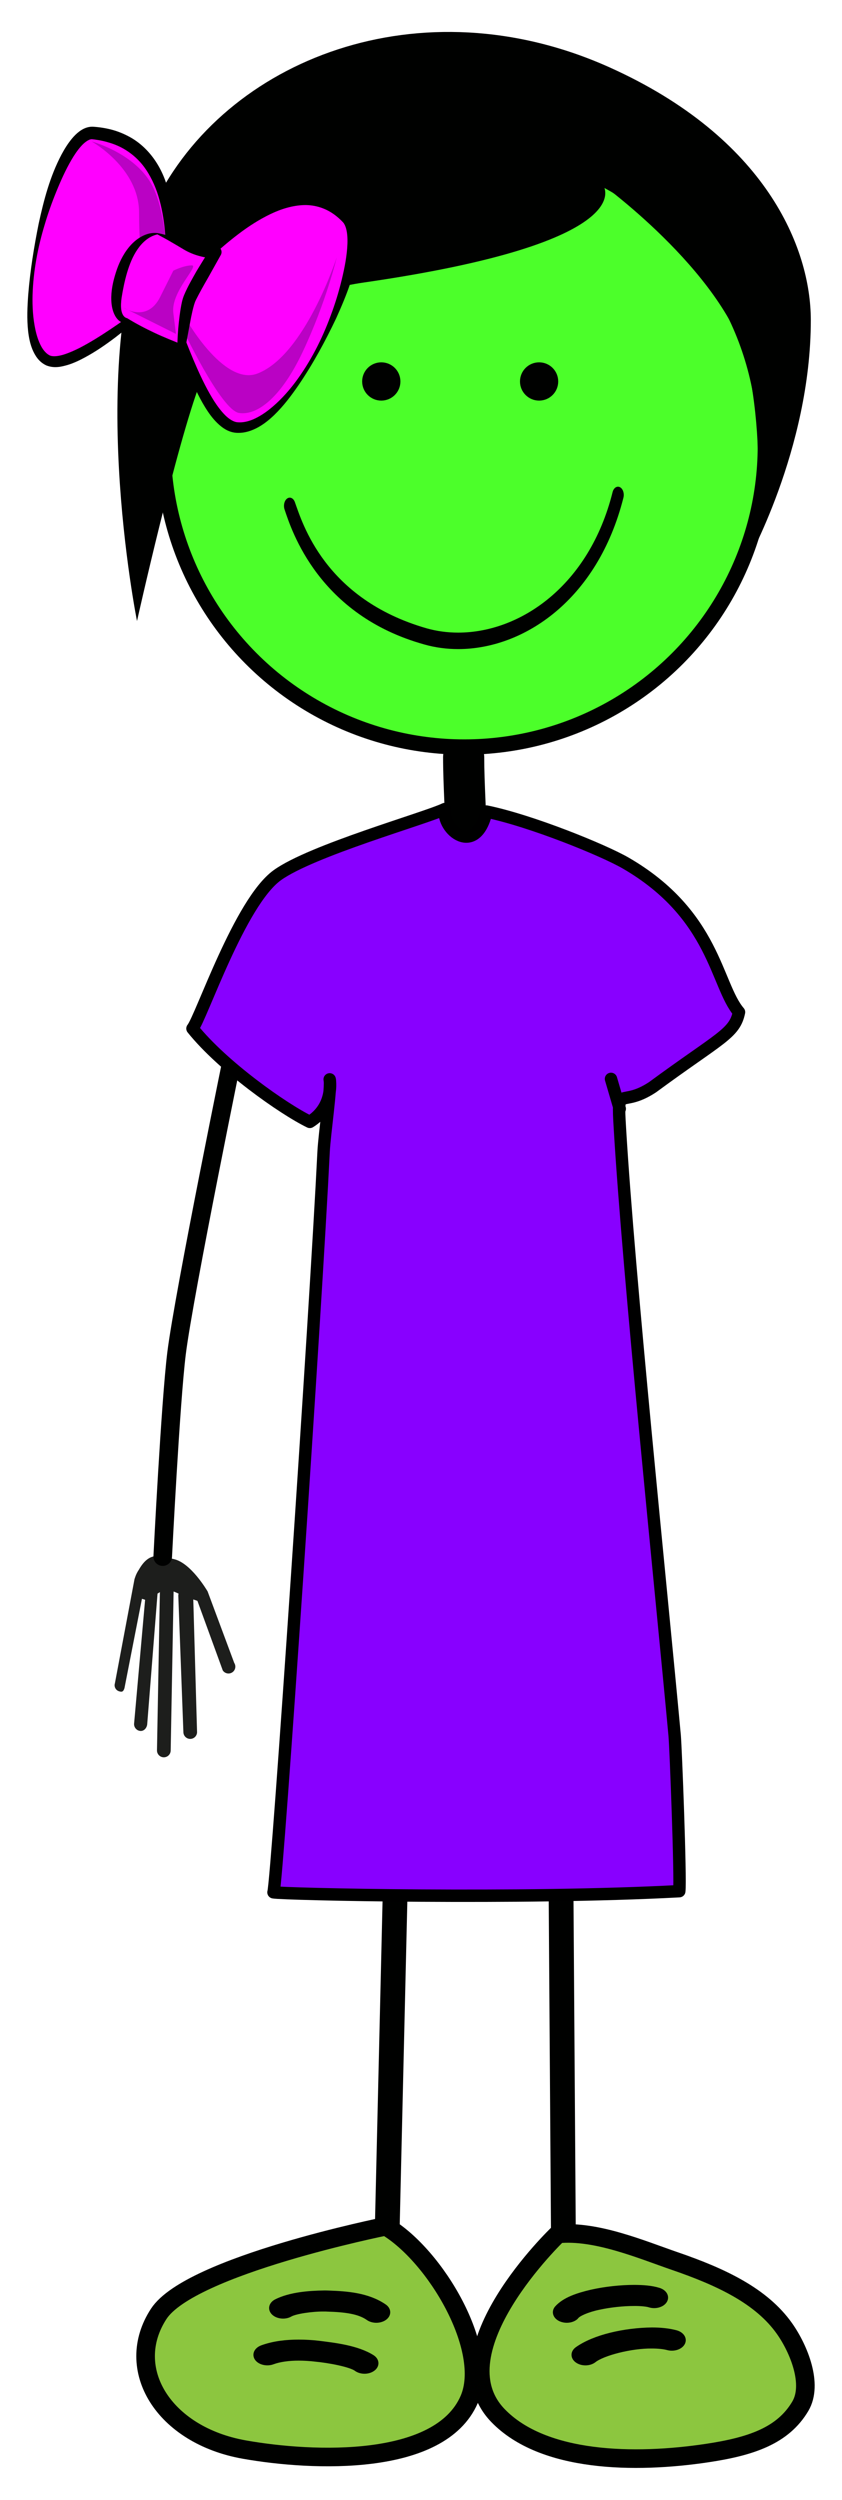 <?xml version="1.0" encoding="iso-8859-1"?>
<!-- Generator: Adobe Illustrator 21.1.0, SVG Export Plug-In . SVG Version: 6.00 Build 0)  -->
<svg version="1.1" id="Layer_1" xmlns="http://www.w3.org/2000/svg" xmlns:xlink="http://www.w3.org/1999/xlink" x="0px" y="0px"
	 width="192.586px" height="571.565px" viewBox="0 0 192.586 571.565" style="enable-background:new 0 0 192.586 571.565;"
	 xml:space="preserve">
<line style="fill:none;stroke:#000100;stroke-width:5.669;stroke-linecap:round;stroke-linejoin:round;" x1="91.036" y1="404.931" x2="88.481" y2="513.319"/>
<line style="fill:none;stroke:#000100;stroke-width:5.669;stroke-linecap:round;stroke-linejoin:round;" x1="128.137" y1="404.914" x2="128.879" y2="513.336"/>
<path style="fill:#1D1E1C;" d="M30.946,360.516c0.127-0.393,0.426-1.058,0.791-1.574c2.51-4.458,5.039-3.153,8.059-2.462
	c3.869,0.886,7.5,7.077,7.689,7.375l6.09,16.352c0.473,0.726,0.268,1.697-0.459,2.166c-0.727,0.473-1.699,0.267-2.168-0.458
	l-5.795-15.898l-0.945-0.324l0.859,30.167c0.086,0.862-0.543,1.628-1.402,1.714c-0.514,0.051-0.99-0.15-1.317-0.507
	c-0.217-0.237-0.363-0.548-0.398-0.898l-1.166-31.23c-0.018-0.196,0.012-0.391,0.062-0.577c-0.408-0.189-0.791-0.355-1.137-0.485
	l-0.668,36.375c-0.02,0.867-0.734,1.551-1.6,1.536c-0.449-0.009-0.848-0.206-1.127-0.512c-0.262-0.284-0.418-0.668-0.41-1.087
	l0.666-36.17c-1.238,0.874-0.402-0.168-0.555,0.546l-2.348,29.708c-0.111,0.86-0.779,1.597-1.639,1.483
	c-0.381-0.048-0.713-0.233-0.953-0.498c-0.301-0.33-0.461-0.782-0.398-1.258l2.512-28.228l-0.721-0.224l-3.998,20.427
	c-0.246,0.759-0.502,0.958-1.262,0.712c-0.246-0.082-0.457-0.223-0.621-0.4c-0.334-0.37-0.471-0.909-0.305-1.42l4.486-23.836
	c0.027-0.067,0.043-0.13,0.068-0.199L30.946,360.516z"/>
<path style="fill:#8CC63F;stroke:#000100;stroke-width:4.252;stroke-linecap:round;stroke-linejoin:round;" d="M127.635,510.759
	c8.701-0.869,19.225,3.636,26.775,6.228c10.549,3.63,19.758,7.951,25.035,15.432c3.289,4.669,6.562,12.727,3.615,17.728
	c-3.973,6.728-11.223,9.201-21.293,10.715c-16.551,2.484-37.512,2.164-47.871-8.575C99.627,537.487,127.635,510.759,127.635,510.759
	z"/>
<path style="fill:#8CC63F;stroke:#000100;stroke-width:4.252;stroke-linecap:round;stroke-linejoin:round;" d="M88.241,509.005
	c11.369,6.674,24.043,28.184,19.07,39.626c-6.695,15.398-35.668,14.229-51.443,11.432c-18.502-3.285-27.754-18.46-19.568-31.019
	C43.493,517.995,88.241,509.005,88.241,509.005z"/>
<g>
	<path style="fill:#000100;stroke:#000100;stroke-width:4.048;" d="M103.907,192.514c0-3.21-0.137-6.485-0.27-9.65
		c-0.131-3.208-0.271-6.523-0.271-9.814l0,0c0-1.24,1.205-2.242,2.684-2.242c1.482,0,2.682,1.001,2.682,2.242l0,0
		c0,3.215,0.137,6.491,0.27,9.658c0.135,3.206,0.269,6.518,0.269,9.806l0,0c0,1.239-1.199,2.242-2.682,2.242
		S103.907,193.752,103.907,192.514L103.907,192.514z"/>
</g>
<g>
	<path style="fill:#000100;stroke:#000100;" d="M84.192,530.03c-2.123-1.512-5.361-1.893-9.303-2.01l0,0
		c-0.17-0.016-0.422-0.019-0.74-0.019l0,0c-2.67-0.039-6.637,0.523-7.803,1.235l0,0l0.006,0.003
		c-1.189,0.635-2.869,0.459-3.758-0.38l0,0c-0.893-0.847-0.654-2.04,0.535-2.673l0,0c3.244-1.642,7.602-1.947,11.02-1.995l0,0
		c0.346,0,0.727,0,1.078,0.021l0,0c4.004,0.143,8.9,0.453,12.729,3.1l0,0c1.053,0.734,1.072,1.942,0.033,2.695l0,0
		c-0.529,0.38-1.227,0.57-1.92,0.57l0,0C85.389,530.577,84.711,530.395,84.192,530.03L84.192,530.03z"/>
</g>
<g>
	<path style="fill:#000100;stroke:#000100;" d="M81.518,541.694c-1.273-1.008-6.379-1.963-9.451-2.24l0,0
		c-1.215-0.143-2.504-0.225-3.773-0.225l0,0c-2.205,0-4.295,0.268-5.92,0.869l0,0c-1.309,0.483-2.934,0.116-3.613-0.816l0,0
		c-0.676-0.938-0.162-2.084,1.15-2.572l0,0c2.678-0.978,5.605-1.288,8.383-1.288l0,0c1.594,0,3.154,0.096,4.615,0.267l0,0
		c3.396,0.43,8.809,1.001,12.324,3.258l0,0c1.068,0.728,1.107,1.936,0.08,2.693l0,0c-0.527,0.391-1.232,0.59-1.936,0.59l0,0
		C82.71,542.229,82.041,542.053,81.518,541.694L81.518,541.694z"/>
</g>
<g>
	<path style="fill:#000100;stroke:#000100;" d="M128.241,530.299c-1.26-0.551-1.666-1.725-0.893-2.621l0,0
		c1.77-1.961,4.729-2.928,7.906-3.673l0,0c3.205-0.722,6.725-1.085,9.801-1.091l0,0c2.105,0.016,3.965,0.139,5.668,0.668l0,0
		c1.352,0.43,1.955,1.557,1.348,2.516l0,0c-0.609,0.96-2.195,1.389-3.547,0.96l0,0c-0.408-0.151-1.805-0.343-3.469-0.323l0,0
		c-2.457-0.006-5.586,0.316-8.182,0.9l0,0c-2.611,0.552-4.598,1.51-4.949,2.025l0,0l0.006,0.002
		c-0.502,0.589-1.389,0.914-2.293,0.914l0,0C129.159,530.577,128.676,530.486,128.241,530.299L128.241,530.299z"/>
</g>
<g>
	<path style="fill:#000100;stroke:#000100;" d="M132.061,539.79c-1.08-0.727-1.123-1.933-0.1-2.697l0,0
		c3.934-2.826,10.936-4.377,17.143-4.445l0,0c1.916,0.002,3.777,0.17,5.506,0.623l0,0c1.385,0.372,2.09,1.469,1.57,2.451l0,0
		c-0.525,0.986-2.066,1.484-3.455,1.114l0,0c-0.877-0.237-2.156-0.377-3.621-0.377l0,0c-4.73-0.06-11.242,1.629-13.256,3.261l0,0
		c-0.521,0.391-1.232,0.596-1.943,0.596l0,0C133.243,540.315,132.581,540.138,132.061,539.79L132.061,539.79z"/>
</g>
<circle id="skin" style="fill:#4CFF2A;stroke:#000100;stroke-width:3.5;stroke-miterlimit:10;" cx="106.192" cy="101.94" r="68.861"/>
<ellipse style="fill:#000100;stroke:#000100;stroke-width:3;" cx="123.306" cy="87.218" rx="2.873" ry="2.876"/>
<circle style="fill:#000100;stroke:#000100;stroke-width:3;" cx="87.21" cy="87.218" r="2.876"/>
<g>
	<path style="fill:#000100;" d="M97.079,147.358c-24.219-6.734-30.374-26.049-31.987-30.856l0,0
		c-0.323-0.93-0.058-2.063,0.591-2.524l0,0c0.655-0.464,1.444-0.085,1.769,0.846l0,0c1.679,4.646,6.775,22.118,30.137,28.837l0,0
		c2.295,0.648,4.72,0.979,7.202,0.979l0,0c14.177,0,29.975-10.7,35.319-32.115l0,0c0.243-0.979,0.998-1.489,1.685-1.137l0,0
		c0.687,0.35,1.04,1.424,0.797,2.408l0,0c-5.894,23.35-22.789,34.611-37.801,34.611l0,0
		C102.147,148.406,99.551,148.058,97.079,147.358L97.079,147.358z"/>
</g>
<path style="fill:none;stroke:#000100;stroke-width:4.252;stroke-linecap:round;stroke-linejoin:round;" d="M53.829,238.492
	c0,0-11.748,57.283-13.445,70.91c-1.381,11.088-3.166,46.5-3.166,46.5"/>
<path style="fill:#8800FF;stroke:#000000;stroke-width:2.835;stroke-linecap:round;stroke-linejoin:round;" d="M141.786,257.951
	c-0.616-10.404-0.034-4.446,7.453-9.361c15.539-11.425,18.767-12.204,19.79-17.176c-5.271-6.137-5.522-22.249-25.88-34.062
	c-5.163-2.996-21.746-9.725-31.894-11.799c-2.41,10.53-10.254,4.203-9.504-0.575c-4.428,2.13-30.537,9.479-38.352,15.143
	c-8.562,6.212-17.355,32.559-19.376,35.044c6.954,8.662,20.734,18.367,26.839,21.343c5.68-3.528,4.543-9.723,4.543-9.723
	c0.441,1.458-1.194,12.542-1.391,16.556c-1.753,35.758-10.592,166.872-11.463,169.314c2,0.418,56.811,1.665,92.819-0.259
	c0.338-2.908-0.8-32.801-1.063-35.648C151.177,362.94,143.787,291.747,141.786,257.951z"/>
<line style="fill:#2FAAE1;stroke:#000100;stroke-width:2.835;stroke-linecap:round;stroke-linejoin:round;" x1="141.751" y1="253.505" x2="139.749" y2="246.675"/>
<path style="fill:#000100;" d="M31.338,141.994c0,0,9.003-40.329,14.519-54.654c2.438-6.334,16.296-19.707,37.196-22.722
	c64.364-9.287,54.9-22.279,54.9-22.279s29.385,21.404,33.36,42.386c5.074,26.773-0.709,44.271-0.709,44.271
	s14.865-26.173,14.85-55.829c-0.01-16.5-10.275-41.698-46.04-57.77C96.23-4.011,51.462,13.471,35.325,46.667
	C18.961,80.329,31.338,141.994,31.338,141.994z"/>
<g>
	<path style="fill:#FF00FF;" d="M38.7,68.03c0,0,7.075,28.959,15.41,29.715c13.493,1.225,31.828-40.863,25.315-47.92
		C64.96,34.154,41.731,64.851,41.731,64.851L38.7,68.03z"/>
	<path style="fill:#000100;" d="M38.865,68.071c1.944,5.455,3.89,10.888,6.208,16.112c1.166,2.616,2.427,5.191,3.919,7.546
		c0.755,1.166,1.584,2.272,2.495,3.194c0.458,0.455,0.945,0.853,1.444,1.136c0.249,0.145,0.495,0.263,0.742,0.348
		c0.123,0.039,0.245,0.077,0.367,0.099c0.049,0.014,0.15,0.021,0.155,0.028l0.271,0.024c1.131,0.081,2.43-0.212,3.631-0.761
		c1.214-0.548,2.389-1.303,3.489-2.171c2.207-1.742,4.171-3.878,5.904-6.171c3.456-4.614,6.129-9.822,8.121-15.229
		c1.019-2.696,1.865-5.453,2.54-8.229c0.672-2.768,1.22-5.582,1.317-8.321c0.043-1.354-0.047-2.725-0.433-3.813
		c-0.096-0.268-0.211-0.512-0.341-0.719c-0.064-0.104-0.135-0.195-0.204-0.281l-0.302-0.314c-0.469-0.472-0.959-0.91-1.482-1.308
		c-2.081-1.602-4.574-2.417-7.164-2.354c-2.589,0.076-5.232,0.875-7.718,2.076c-2.49,1.207-4.883,2.727-7.146,4.442
		c-4.542,3.42-8.726,7.445-12.588,11.719l-0.034,0.039C41.002,66.14,39.943,67.115,38.865,68.071z M38.598,67.933
		c0.92-1.146,1.863-2.271,2.807-3.393l-0.033,0.039c3.332-4.839,7.245-9.253,11.755-13.122c2.277-1.899,4.703-3.683,7.415-5.074
		c2.697-1.372,5.7-2.477,8.943-2.523c1.608-0.03,3.256,0.199,4.799,0.745c1.544,0.547,2.963,1.387,4.197,2.395
		c0.617,0.5,1.195,1.053,1.73,1.629l0.185,0.201c0.084,0.089,0.166,0.192,0.248,0.289c0.154,0.199,0.295,0.405,0.415,0.613
		c0.241,0.417,0.418,0.843,0.553,1.263c0.519,1.684,0.519,3.273,0.433,4.808c-0.503,6.122-2.748,11.629-5.15,16.961
		c-2.515,5.293-5.303,10.424-8.596,15.273c-1.664,2.41-3.431,4.78-5.595,6.873c-1.086,1.038-2.274,2.014-3.654,2.78
		c-1.379,0.755-2.955,1.333-4.741,1.278l-0.271-0.011c-0.176-0.017-0.256-0.021-0.386-0.042c-0.237-0.031-0.467-0.086-0.692-0.146
		c-0.446-0.13-0.871-0.302-1.254-0.515c-0.77-0.428-1.415-0.959-1.992-1.52c-1.157-1.123-2.039-2.39-2.831-3.678
		c-1.583-2.578-2.765-5.298-3.816-8.047c-2.044-5.517-3.564-11.175-4.503-16.944C38.555,68.016,38.569,67.968,38.598,67.933z"/>
</g>
<g>
	<path style="fill:#FF00FF;" d="M38.457,65.938c0,0-21.656,19.943-27.776,16.316C0.772,76.383,12.343,29.623,21.28,30.41
		c21.981,1.935,16.959,31.4,16.959,31.4L38.457,65.938z"/>
	<path style="fill:#000100;" d="M38.553,66.043c-3.705,4.054-7.788,7.731-12.161,11.095c-2.204,1.662-4.483,3.246-6.969,4.581
		c-1.243,0.668-2.529,1.295-3.952,1.726c-1.402,0.401-3.009,0.821-4.835,0.123c-1.753-0.799-2.612-2.263-3.206-3.635
		c-0.576-1.399-0.836-2.825-1.001-4.229c-0.304-2.815-0.171-5.582,0.027-8.326c0.438-5.485,1.314-10.89,2.399-16.283
		c1.17-5.368,2.568-10.747,5.217-15.767c0.674-1.25,1.424-2.481,2.387-3.642c0.485-0.579,1.029-1.141,1.702-1.644
		c0.669-0.492,1.515-0.952,2.568-1.058c0.249-0.023,0.555-0.019,0.767,0.002l0.517,0.044c0.375,0.037,0.735,0.079,1.094,0.13
		c0.72,0.103,1.439,0.24,2.153,0.416c1.426,0.355,2.821,0.896,4.139,1.594c2.658,1.381,4.86,3.578,6.423,6.057
		c1.582,2.486,2.52,5.26,3.111,8.026c0.562,2.783,0.77,5.591,0.708,8.374c-0.062,2.786-0.352,5.536-0.957,8.258l0.006-0.099
		c-0.018,1.38-0.04,2.761-0.091,4.144C38.597,65.974,38.58,66.013,38.553,66.043z M38.306,65.874
		c-0.192-1.346-0.357-2.693-0.518-4.04l0-0.01l0.006-0.09c0.36-5.36,0.078-10.834-1.285-15.902c-0.674-2.532-1.696-4.938-3.1-7.029
		c-1.4-2.099-3.274-3.782-5.441-4.965c-1.088-0.587-2.258-1.031-3.471-1.363c-0.605-0.171-1.223-0.312-1.85-0.423
		c-0.315-0.056-0.63-0.104-0.934-0.145l-0.501-0.06c-0.128-0.015-0.163-0.015-0.255-0.015c-0.647,0-1.656,0.725-2.442,1.629
		c-0.813,0.912-1.537,1.994-2.193,3.123c-1.317,2.266-2.418,4.718-3.432,7.207c-1.017,2.491-1.927,5.044-2.69,7.645
		C8.628,56.621,7.614,62.015,7.448,67.43c-0.071,2.699,0.098,5.421,0.659,7.998c0.282,1.283,0.679,2.532,1.244,3.616
		c0.536,1.069,1.386,1.991,2.176,2.282c0.776,0.269,2.021,0.074,3.187-0.299c1.182-0.388,2.378-0.921,3.551-1.513
		c2.34-1.214,4.624-2.645,6.866-4.142C29.604,72.384,33.931,69.117,38.306,65.874z"/>
</g>
<path style="fill:#BA02C4;" d="M20.958,32.346c0,0,10.85,6.027,10.85,16.274c0,10.247,1.206,15.672,1.206,15.672l5.226-2.481
	c0,0,0.199-13.793-4.021-20.424C29.999,34.756,20.958,32.346,20.958,32.346z"/>
<path style="fill:#BA02C4;" d="M41.452,74.539c0,0,9.041,19.289,13.261,19.892c4.22,0.603,9.646-3.688,14.466-13.864
	c5.425-11.452,7.837-21.7,7.837-21.7s-7.233,22.302-18.084,26.522c-7.943,3.089-16.877-13.261-16.877-13.261L41.452,74.539z"/>
<g>
	<path style="fill:#FF00FF;" d="M36.026,53.442c0,0-6.559-0.356-9.041,12.055c-1.507,7.535,1.808,7.836,1.808,7.836l12.658,6.329
		c0,0,0.839-8.498,1.809-11.15c0.905-2.477,6.026-10.85,6.026-10.85s-3.315,0.301-6.931-1.507
		C38.739,54.346,36.026,53.442,36.026,53.442z"/>
	<path style="fill:#000100;" d="M36.003,53.588c-1.975,0.454-3.477,1.849-4.544,3.411c-1.093,1.586-1.817,3.423-2.388,5.313
		c-0.554,1.891-0.969,3.899-1.262,5.79c-0.129,0.949-0.19,1.898-0.062,2.762c0.067,0.428,0.19,0.828,0.385,1.156
		c0.097,0.163,0.213,0.308,0.345,0.427c0.113,0.113,0.333,0.212,0.376,0.24l0.231,0.066c1.01,0.618,2.035,1.205,3.077,1.758
		c1.039,0.559,2.1,1.075,3.164,1.583c2.135,1.005,4.335,1.877,6.532,2.759l-1.306,0.721c0.03-2.005,0.147-3.99,0.364-5.985
		c0.113-0.997,0.239-1.995,0.403-3.006c0.172-0.997,0.342-2.06,0.814-3.172c0.834-1.966,1.834-3.648,2.814-5.401
		c1.038-1.705,2.062-3.401,3.17-5.063l1.295,2.083c-0.764,0.023-1.346-0.038-1.998-0.12c-0.635-0.082-1.257-0.217-1.867-0.388
		c-1.221-0.336-2.397-0.821-3.477-1.462c-1.012-0.606-1.993-1.199-3.012-1.778C38.06,54.686,37.03,54.147,36.003,53.588z
		 M36.029,53.3l0.042,0.008c1.181,0.203,2.316,0.542,3.464,0.869c1.132,0.35,2.272,0.754,3.357,1.194
		c1.027,0.386,2.084,0.665,3.154,0.82c1.043,0.141,2.21,0.214,3.117,0.104c0.74-0.091,1.413,0.437,1.504,1.176
		c0.036,0.296-0.026,0.582-0.162,0.823l-0.047,0.084l-2.879,5.145c-0.974,1.685-1.956,3.434-2.771,5.065
		c-0.347,0.694-0.561,1.592-0.788,2.526c-0.217,0.93-0.405,1.886-0.581,2.845l-1.086,5.791l-0.028,0.15
		c-0.087,0.462-0.532,0.766-0.994,0.68c-0.103-0.02-0.2-0.058-0.285-0.109c-2.023-1.228-4.042-2.465-6.126-3.57
		c-1.045-0.546-2.094-1.086-3.165-1.581c-1.067-0.502-2.152-0.97-3.252-1.407l0.231,0.066c-1.599-0.233-2.378-1.51-2.792-2.62
		c-0.413-1.15-0.504-2.311-0.491-3.428c0.048-2.253,0.6-4.318,1.302-6.383c0.731-2.044,1.776-4.05,3.325-5.688
		C31.604,54.266,33.793,52.999,36.029,53.3z"/>
</g>
<path style="fill:#BA02C4;" d="M28.191,70.32c0,0,5.425,3.616,8.438-2.412c3.014-6.028,3.014-6.028,3.014-6.028
	s2.411-1.205,4.22-1.205c1.808,0-4.822,6.027-4.22,10.85c0.603,4.822,0.603,4.822,0.603,4.822L28.191,70.32z"/>
</svg>
